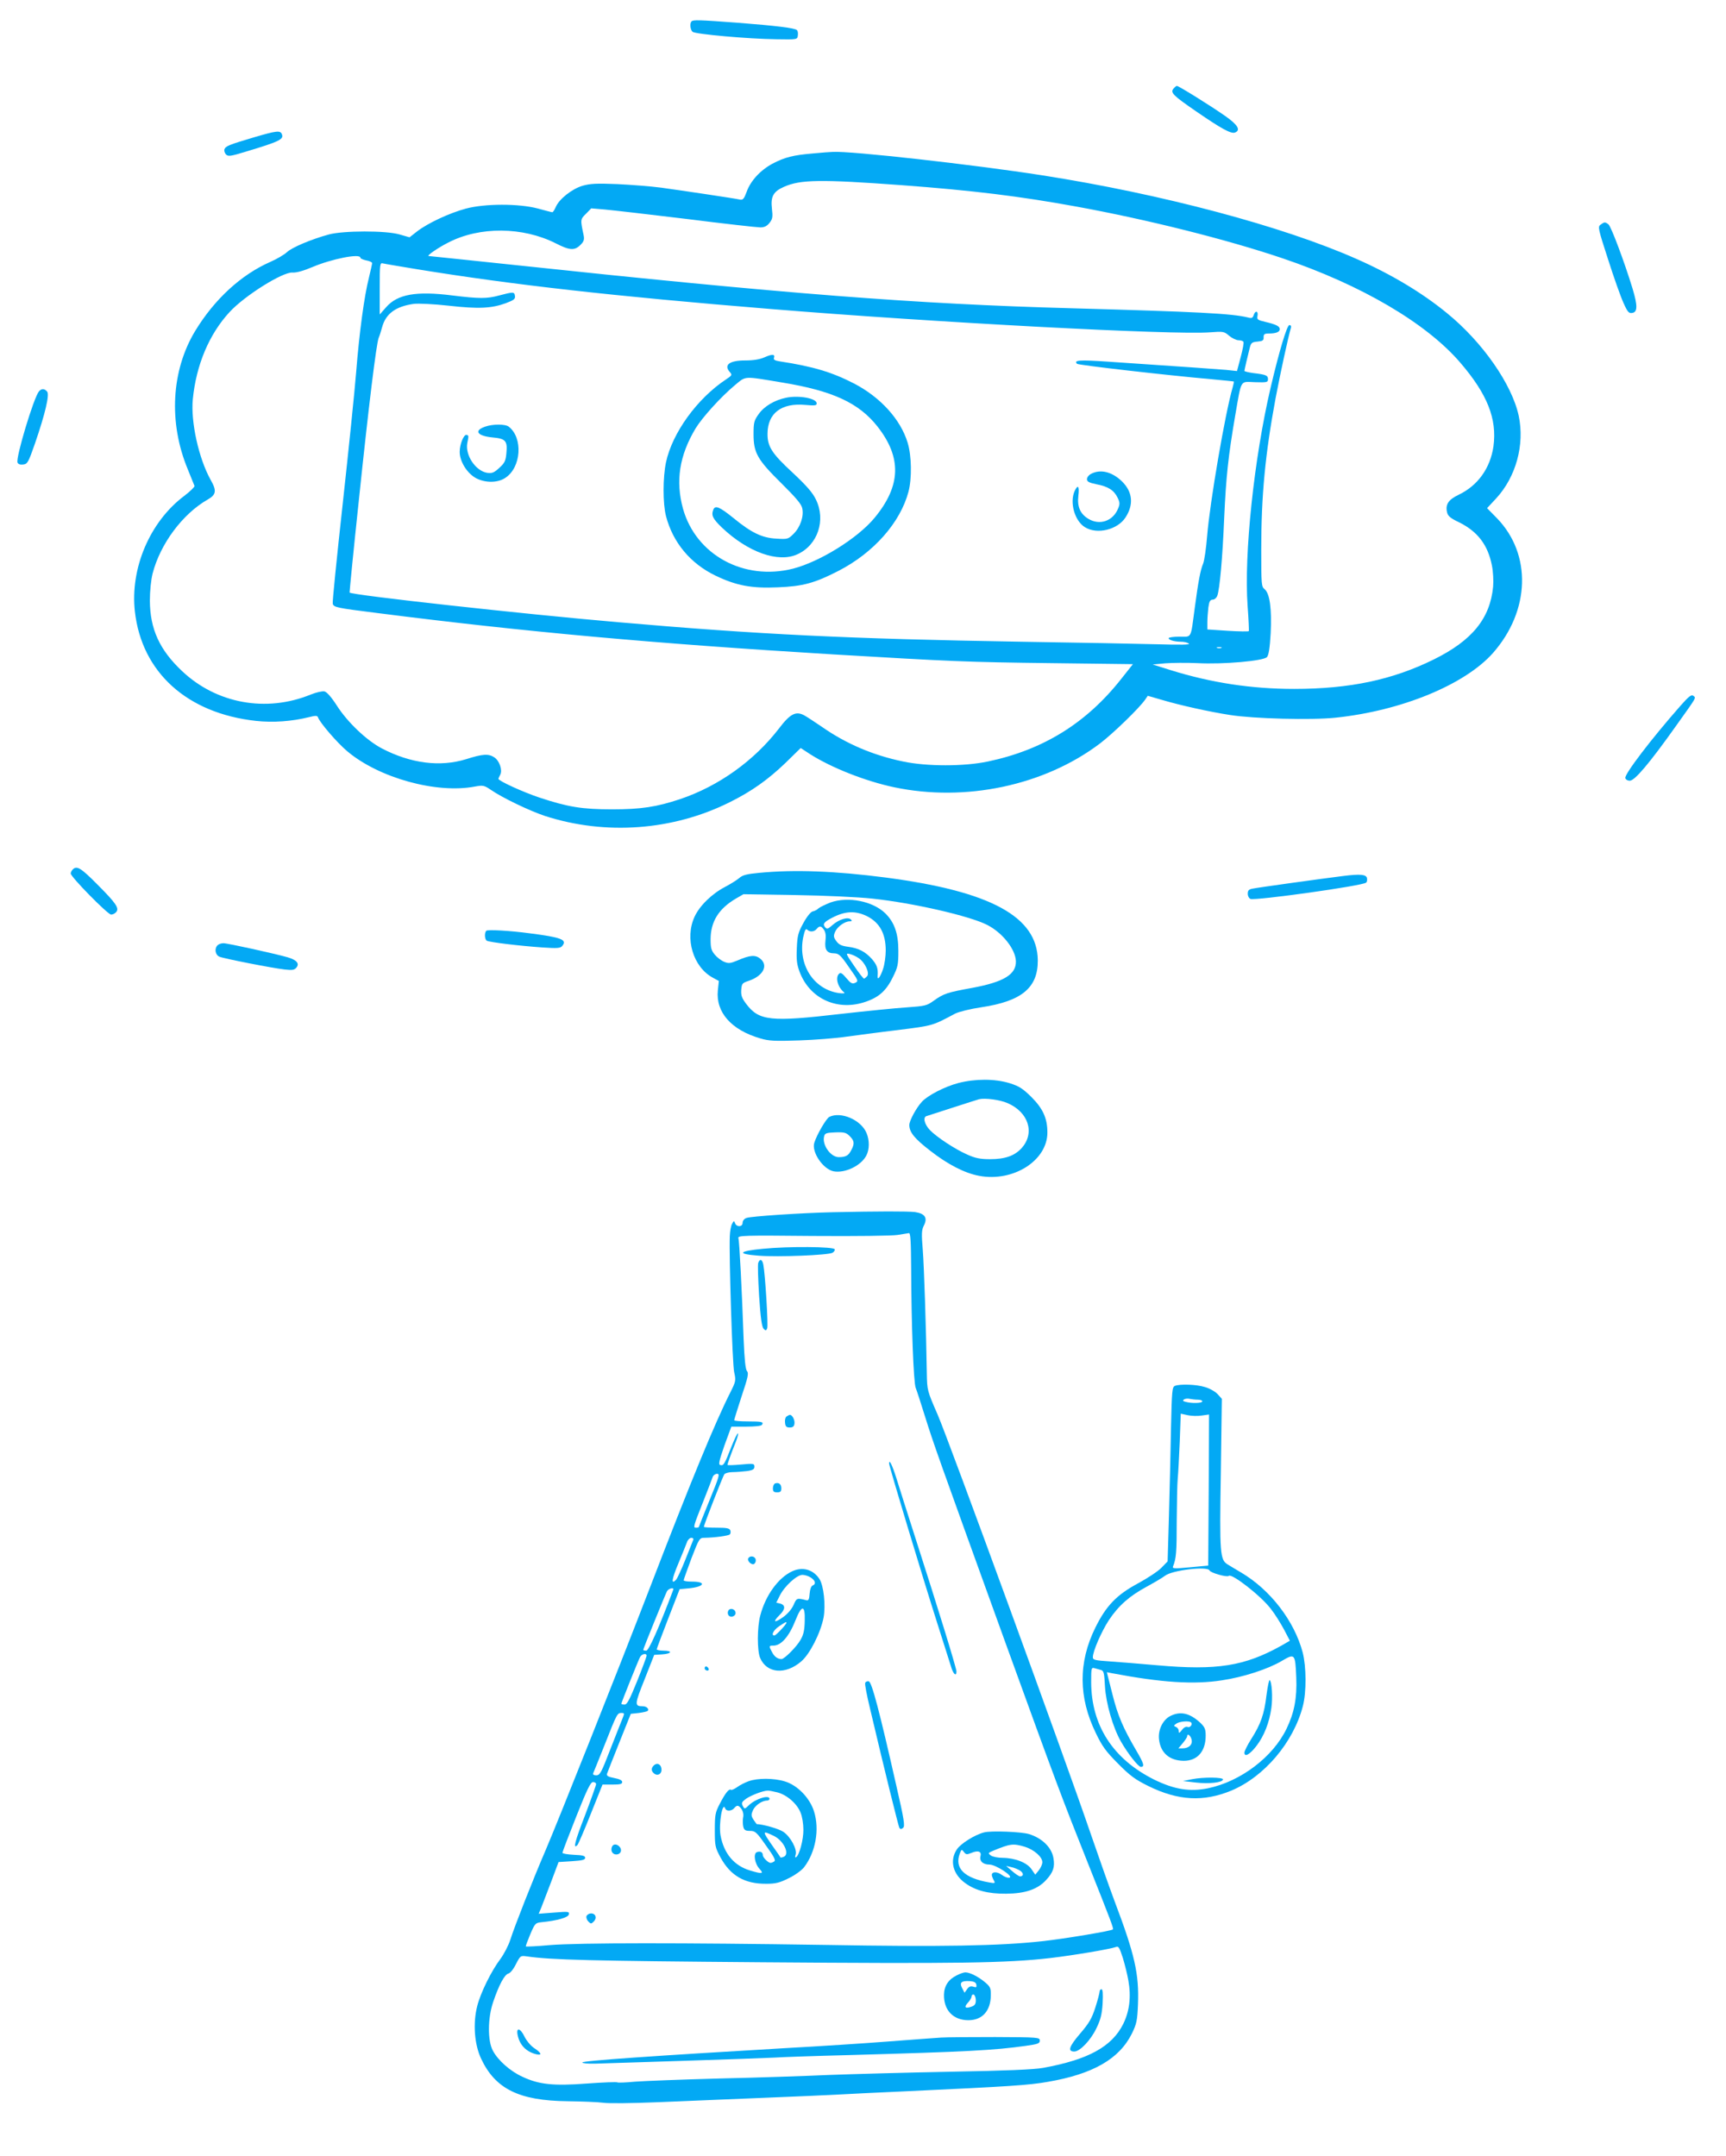 <?xml version="1.0" standalone="no"?>
<!DOCTYPE svg PUBLIC "-//W3C//DTD SVG 20010904//EN"
 "http://www.w3.org/TR/2001/REC-SVG-20010904/DTD/svg10.dtd">
<svg version="1.0" xmlns="http://www.w3.org/2000/svg"
 width="1025pt" height="1280pt" viewBox="0 0 1025 1280"
 preserveAspectRatio="xMidYMid meet">
<g transform="translate(0,1280) scale(0.1,-0.1)"
fill="#03a9f4" stroke="none">
<path d="M4107 12673 c-12 -11 -8 -50 6 -62 17 -14 330 -42 497 -44 124 -2
125 -2 128 22 2 13 0 27 -5 32 -13 13 -124 26 -353 44 -229 17 -264 18 -273 8z"/>
<path d="M6969 12274 c-20 -24 -4 -40 137 -137 147 -101 205 -133 228 -124 36
14 17 46 -59 99 -84 59 -275 178 -286 178 -4 0 -12 -7 -20 -16z"/>
<path d="M1509 11985 c-151 -45 -168 -52 -176 -71 -3 -8 1 -22 9 -31 14 -13
27 -11 119 17 200 60 225 73 213 103 -9 24 -32 21 -165 -18z"/>
<path d="M4828 11889 c-118 -10 -166 -22 -241 -61 -72 -39 -130 -102 -153
-167 -15 -41 -22 -49 -39 -46 -31 7 -346 54 -470 71 -60 8 -177 17 -260 21
-122 5 -160 3 -206 -10 -63 -19 -139 -79 -159 -127 -7 -16 -16 -30 -20 -30 -4
0 -42 10 -86 22 -112 30 -316 30 -429 -1 -96 -26 -223 -85 -287 -134 l-46 -36
-59 17 c-82 24 -334 23 -420 0 -106 -29 -219 -77 -249 -105 -16 -15 -60 -41
-99 -58 -173 -76 -331 -221 -446 -410 -142 -235 -159 -544 -44 -821 20 -49 38
-93 40 -99 2 -5 -25 -32 -62 -60 -203 -153 -321 -429 -292 -686 41 -361 310
-604 719 -649 102 -11 213 -3 314 22 39 10 50 10 54 0 10 -31 114 -152 175
-203 188 -158 529 -252 756 -209 50 9 55 8 97 -20 66 -46 229 -124 319 -154
361 -117 763 -87 1100 82 129 64 227 134 330 233 l90 88 55 -36 c125 -80 329
-161 500 -197 423 -89 891 10 1221 259 78 59 236 212 270 262 l15 22 83 -24
c111 -33 283 -71 406 -90 138 -22 483 -31 626 -16 392 41 768 196 935 384 221
251 231 586 24 800 l-59 60 54 58 c118 128 170 319 134 490 -40 187 -215 438
-425 609 -147 121 -332 232 -539 323 -438 194 -1155 385 -1865 496 -403 63
-1140 146 -1245 139 -11 0 -64 -4 -117 -9z m522 -188 c430 -32 705 -66 1040
-127 423 -77 893 -195 1225 -307 468 -158 855 -385 1056 -619 162 -188 220
-335 198 -498 -19 -130 -93 -233 -206 -287 -63 -30 -81 -59 -69 -107 5 -20 22
-34 69 -56 112 -55 173 -135 197 -258 7 -35 10 -90 7 -125 -18 -189 -125 -320
-352 -432 -245 -121 -499 -175 -830 -175 -253 0 -491 36 -735 112 l-105 33 75
7 c41 3 128 4 192 1 153 -8 392 13 412 36 10 11 17 53 22 141 7 145 -5 236
-36 262 -19 15 -20 28 -20 235 0 324 24 569 85 898 30 157 75 364 91 418 3 10
0 17 -9 17 -14 0 -60 -153 -111 -370 -99 -422 -159 -993 -137 -1297 6 -80 9
-148 7 -150 -3 -3 -59 -2 -125 2 l-121 8 0 42 c0 23 3 63 6 89 5 36 11 46 26
46 10 0 22 10 27 23 14 38 31 221 41 463 11 243 24 365 65 605 39 223 27 203
118 200 71 -2 77 -1 77 18 0 22 -11 27 -87 36 -29 4 -53 10 -53 13 1 9 19 88
31 134 8 33 13 37 47 40 31 3 37 7 36 26 0 18 5 22 32 22 42 0 64 9 64 26 0
17 -22 28 -86 43 -46 11 -51 14 -46 37 5 29 -14 32 -23 3 -6 -17 -12 -20 -33
-14 -98 24 -301 34 -1052 55 -922 25 -1702 86 -3335 260 -258 27 -474 50 -479
50 -16 0 56 50 118 81 185 95 440 93 635 -5 84 -43 113 -45 148 -10 20 20 24
31 19 57 -20 94 -20 95 14 128 l31 32 82 -7 c45 -4 263 -29 485 -56 221 -28
418 -50 437 -50 24 0 39 7 55 27 18 23 20 35 14 85 -8 71 8 101 72 129 97 43
216 45 694 10z m-3210 -431 c0 -5 16 -12 35 -16 19 -3 35 -11 35 -16 0 -5 -9
-44 -19 -86 -28 -110 -57 -324 -76 -562 -9 -113 -45 -465 -80 -783 -35 -318
-62 -584 -59 -592 8 -21 21 -24 268 -55 870 -111 1642 -181 2701 -245 709 -42
794 -46 1297 -52 l486 -6 -69 -87 c-207 -263 -464 -422 -792 -491 -143 -30
-361 -30 -504 0 -179 37 -339 106 -481 205 -41 28 -88 59 -106 69 -50 27 -84
9 -150 -78 -148 -192 -358 -342 -586 -419 -141 -47 -233 -61 -405 -61 -179 0
-263 14 -432 70 -96 32 -243 99 -243 111 0 3 5 14 11 25 14 27 -5 83 -36 103
-34 22 -69 20 -166 -11 -155 -48 -330 -26 -502 64 -91 48 -203 155 -266 253
-32 50 -60 82 -74 85 -12 3 -48 -5 -83 -19 -263 -107 -558 -54 -763 140 -134
126 -190 250 -191 418 0 57 7 124 16 160 45 176 178 355 327 440 51 29 55 52
18 117 -71 127 -119 345 -106 479 20 203 97 386 218 517 89 97 315 239 374
235 22 -2 65 10 117 32 115 49 286 83 286 56z m340 -69 c572 -93 1170 -160
2090 -235 972 -80 2398 -156 2617 -139 78 6 83 5 113 -21 17 -14 42 -26 55
-26 13 0 26 -4 29 -9 4 -5 -4 -46 -16 -91 l-22 -83 -65 7 c-61 5 -243 18 -704
49 -165 11 -203 9 -181 -13 9 -8 533 -68 794 -91 74 -7 136 -13 137 -14 2 -1
-2 -17 -7 -36 -44 -150 -135 -681 -151 -878 -6 -75 -17 -150 -24 -167 -16 -37
-29 -106 -50 -264 -25 -187 -16 -170 -91 -170 -35 0 -64 -4 -64 -9 0 -11 35
-21 75 -21 17 0 37 -5 45 -11 11 -7 -46 -8 -190 -4 -113 3 -475 10 -805 15
-1023 17 -1558 43 -2395 116 -560 48 -1584 161 -1594 176 -1 1 23 248 55 548
59 566 104 931 118 965 5 11 14 39 20 62 22 81 81 124 189 139 28 3 117 -1
207 -11 177 -20 254 -16 339 15 48 18 57 25 54 43 -3 25 -10 25 -93 3 -74 -20
-116 -20 -280 0 -214 27 -325 7 -392 -70 l-38 -43 0 154 c0 149 1 154 20 149
11 -3 103 -18 205 -35z m4773 -2248 c-7 -2 -19 -2 -25 0 -7 3 -2 5 12 5 14 0
19 -2 13 -5z"/>
<path d="M4541 10679 c-30 -13 -66 -19 -116 -19 -94 0 -129 -27 -90 -70 14
-16 12 -19 -24 -43 -171 -113 -319 -318 -356 -492 -19 -91 -19 -245 0 -319 41
-157 145 -282 295 -354 123 -59 214 -76 369 -69 149 6 219 25 361 98 209 108
366 286 415 469 21 80 19 214 -5 292 -42 138 -160 268 -316 350 -132 68 -243
102 -446 133 -26 4 -35 10 -32 19 9 24 -10 25 -55 5z m104 -150 c299 -49 455
-121 565 -260 146 -185 141 -353 -16 -543 -100 -121 -323 -260 -484 -302 -292
-74 -577 81 -654 356 -45 164 -22 315 75 477 40 65 149 186 233 256 68 56 47
55 281 16z"/>
<path d="M4670 10439 c-70 -14 -132 -51 -165 -98 -27 -38 -30 -50 -30 -119 0
-111 23 -151 166 -292 84 -83 119 -124 123 -147 11 -47 -11 -112 -50 -151 -33
-33 -36 -34 -102 -30 -86 4 -150 35 -257 123 -82 66 -108 77 -119 49 -13 -34
-4 -53 52 -107 154 -146 334 -210 447 -158 121 54 171 203 110 326 -19 40 -56
82 -136 157 -125 115 -152 157 -151 234 1 121 83 183 224 170 57 -5 68 -4 68
9 0 30 -104 49 -180 34z"/>
<path d="M2881 10267 c-69 -24 -47 -55 43 -64 79 -7 91 -20 83 -96 -4 -43 -10
-56 -42 -85 -32 -29 -42 -33 -73 -29 -68 12 -130 104 -117 176 9 45 9 45 -4
49 -16 5 -41 -54 -41 -101 0 -58 45 -129 99 -157 55 -28 128 -27 172 3 95 62
106 238 20 304 -20 16 -95 16 -140 0z"/>
<path d="M6480 9987 c-14 -7 -25 -21 -25 -32 0 -14 12 -21 56 -30 70 -13 105
-36 126 -80 14 -28 14 -38 3 -64 -30 -75 -110 -102 -177 -61 -48 29 -67 72
-59 137 7 57 -3 69 -22 28 -31 -68 0 -178 61 -215 72 -45 194 -15 241 58 50
77 42 152 -21 214 -59 57 -127 74 -183 45z"/>
<path d="M9505 11466 c-17 -12 -15 -22 45 -207 34 -107 75 -222 91 -257 24
-54 32 -63 51 -60 33 4 34 42 3 145 -48 157 -127 368 -143 381 -20 15 -24 15
-47 -2z"/>
<path d="M231 10476 c-31 -38 -138 -393 -127 -422 4 -10 16 -14 33 -12 26 3
31 11 70 123 62 180 88 292 73 310 -16 19 -34 19 -49 1z"/>
<path d="M9978 8608 c-175 -199 -330 -403 -326 -427 2 -9 13 -16 27 -16 29 0
117 104 274 325 126 177 120 165 103 179 -11 9 -27 -3 -78 -61z"/>
<path d="M432 7638 c-7 -7 -12 -18 -12 -24 0 -20 220 -244 240 -244 10 0 23 7
30 15 19 23 1 51 -113 165 -97 98 -121 112 -145 88z"/>
<path d="M4510 7618 c-75 -7 -100 -13 -120 -31 -14 -12 -51 -35 -83 -52 -78
-40 -152 -112 -182 -177 -60 -129 -9 -300 109 -363 l35 -19 -6 -56 c-13 -130
80 -235 252 -285 50 -15 86 -17 230 -12 93 3 220 13 280 22 61 8 200 27 310
40 207 26 202 25 337 97 22 11 89 28 157 38 239 36 335 116 334 278 -2 259
-278 410 -903 492 -301 39 -541 48 -750 28z m670 -153 c244 -26 578 -103 682
-156 91 -46 169 -145 171 -216 2 -78 -71 -123 -259 -158 -149 -27 -170 -34
-230 -77 -40 -29 -51 -31 -161 -39 -65 -4 -242 -22 -393 -39 -413 -48 -482
-41 -558 59 -27 36 -32 51 -30 84 3 38 6 41 45 54 86 29 118 92 67 132 -29 23
-60 21 -136 -12 -41 -17 -52 -18 -78 -7 -17 7 -42 26 -55 42 -21 25 -25 40
-25 91 0 105 48 182 150 242 l45 26 310 -5 c178 -3 372 -12 455 -21z"/>
<path d="M4932 7442 c-28 -11 -60 -26 -70 -34 -9 -9 -26 -18 -36 -19 -11 -3
-34 -30 -55 -69 -31 -56 -36 -75 -39 -150 -3 -69 0 -96 17 -141 59 -155 216
-230 378 -181 88 27 134 66 175 150 30 60 33 75 33 157 0 104 -24 170 -78 223
-75 72 -220 101 -325 64z m218 -82 c74 -38 110 -103 110 -203 0 -35 -7 -84
-16 -110 -16 -49 -35 -72 -32 -40 3 43 -4 64 -33 98 -40 45 -80 66 -143 74
-37 5 -54 12 -69 33 -17 23 -18 31 -8 55 13 31 57 63 87 63 13 0 15 3 7 11
-17 17 -70 1 -108 -32 -28 -25 -34 -27 -45 -14 -16 19 -7 31 43 57 78 40 138
42 207 8z m-257 -80 c10 -14 13 -36 9 -65 -6 -54 9 -75 52 -75 27 -1 38 -10
88 -83 56 -79 57 -82 37 -92 -18 -8 -27 -3 -53 28 -25 30 -34 35 -44 25 -23
-23 -6 -81 32 -111 6 -5 -9 -6 -32 -3 -151 22 -245 170 -212 332 9 41 15 53
23 45 16 -16 42 -14 57 4 17 20 26 19 43 -5z m207 -169 c37 -25 65 -87 50
-106 -7 -8 -16 -15 -19 -15 -4 0 -31 34 -59 76 -51 74 -51 76 -25 70 16 -4 39
-15 53 -25z"/>
<path d="M7975 7599 c-136 -17 -510 -69 -537 -75 -22 -4 -28 -11 -28 -30 0
-14 7 -27 16 -31 30 -11 669 78 687 97 5 4 7 16 5 26 -4 23 -41 26 -143 13z"/>
<path d="M2888 7274 c-12 -11 -10 -52 3 -59 14 -9 198 -31 329 -40 90 -6 108
-5 119 9 31 37 -5 51 -194 75 -117 16 -250 23 -257 15z"/>
<path d="M1292 7188 c-20 -20 -14 -57 11 -68 26 -11 310 -67 388 -76 45 -5 57
-3 69 11 20 24 3 45 -50 61 -72 21 -357 84 -383 84 -13 0 -28 -5 -35 -12z"/>
<path d="M5691 6370 c-80 -21 -183 -74 -217 -112 -33 -36 -74 -112 -74 -137 0
-43 31 -81 123 -152 106 -83 206 -134 292 -150 203 -38 405 91 405 257 0 84
-26 142 -95 211 -52 51 -72 64 -129 82 -87 27 -204 27 -305 1z m292 -119 c124
-53 164 -176 86 -265 -41 -47 -98 -68 -189 -68 -59 0 -88 6 -133 26 -74 32
-183 104 -224 146 -33 34 -44 78 -20 84 6 2 75 24 152 49 77 25 149 48 160 51
35 8 122 -3 168 -23z"/>
<path d="M4925 6169 c-18 -9 -74 -105 -89 -153 -18 -55 51 -157 114 -170 67
-13 164 33 195 94 19 36 19 91 1 133 -32 78 -152 130 -221 96z m121 -114 c28
-28 30 -45 9 -84 -16 -32 -33 -41 -74 -41 -48 0 -100 73 -87 123 4 19 13 22
66 24 53 2 65 -1 86 -22z"/>
<path d="M4945 5603 c-180 -4 -487 -24 -512 -34 -14 -5 -23 -17 -23 -29 0 -25
-35 -27 -45 -2 -6 16 -7 15 -17 -3 -7 -11 -13 -45 -14 -75 -5 -115 15 -757 26
-807 11 -49 10 -54 -23 -120 -90 -178 -235 -529 -477 -1158 -192 -498 -549
-1395 -620 -1560 -73 -169 -186 -456 -209 -530 -11 -35 -38 -86 -59 -115 -54
-71 -118 -201 -138 -280 -26 -102 -17 -227 23 -312 84 -180 226 -250 513 -253
85 -1 181 -5 212 -9 31 -5 175 -3 320 3 145 6 427 18 628 26 201 8 406 17 455
20 50 3 236 12 415 20 598 28 708 35 822 55 269 46 425 136 500 287 28 58 32
76 36 174 7 179 -19 295 -138 609 -34 91 -100 278 -147 415 -142 416 -838
2323 -905 2477 -62 142 -62 144 -64 243 -4 257 -16 631 -24 734 -8 96 -7 118
6 144 24 46 8 72 -52 81 -43 5 -217 5 -489 -1z m466 -340 c1 -313 14 -674 27
-703 6 -14 31 -92 57 -175 49 -156 65 -202 473 -1330 307 -847 340 -934 490
-1310 143 -359 156 -394 151 -400 -10 -9 -283 -55 -420 -70 -254 -28 -598 -34
-1289 -22 -848 13 -1460 13 -1634 -1 -77 -7 -141 -10 -143 -8 -2 2 10 34 26
72 28 66 31 68 68 72 92 9 158 28 161 46 4 17 -2 18 -87 11 l-92 -7 16 38 c8
22 35 91 59 154 l43 115 79 5 c61 4 79 8 79 20 0 12 -15 16 -67 18 -38 2 -68
7 -68 12 0 5 37 102 82 215 64 161 85 205 100 205 10 0 18 -6 18 -12 0 -7 -30
-91 -66 -186 -60 -154 -73 -205 -45 -176 5 5 41 88 79 184 l70 175 59 0 c45 0
58 3 58 15 0 10 -16 18 -48 24 -37 7 -46 13 -42 26 3 9 36 92 73 185 l68 170
47 5 c25 3 49 9 53 12 11 11 -6 28 -29 28 -50 0 -49 10 11 160 l57 145 48 3
c57 4 63 22 7 22 -22 0 -40 4 -40 8 0 4 31 86 68 182 l68 175 54 5 c94 9 108
40 19 40 -27 0 -49 3 -49 8 0 4 21 62 46 130 46 119 48 122 78 122 61 1 141
12 150 20 5 5 6 16 3 24 -5 13 -23 16 -82 16 -41 0 -75 2 -75 5 0 12 113 302
122 313 6 6 27 12 48 12 20 0 58 3 84 6 37 5 46 11 46 26 0 19 -5 20 -80 13
-44 -4 -80 -5 -80 -2 0 6 23 71 49 135 11 28 17 52 13 52 -4 0 -22 -37 -40
-83 -39 -100 -45 -110 -64 -105 -13 2 -8 23 24 116 l41 112 88 0 c51 0 91 4
94 11 11 17 1 20 -84 20 -44 0 -81 3 -81 7 0 4 20 68 44 142 38 113 43 137 32
150 -9 10 -15 68 -20 190 -10 287 -25 581 -31 599 -5 16 29 17 442 13 260 -2
471 1 503 6 30 5 61 10 68 11 9 1 12 -49 13 -216z m-1197 -1369 c-35 -86 -64
-158 -64 -160 0 -2 -7 -4 -16 -4 -19 0 -18 4 46 165 26 66 50 128 53 138 4 9
15 17 26 17 17 0 12 -17 -45 -156z m-97 -236 c-3 -7 -24 -60 -47 -118 -23 -58
-48 -111 -55 -119 -31 -32 -26 3 14 98 23 55 46 112 51 126 5 14 17 25 26 25
9 0 14 -6 11 -12z m-119 -297 c-83 -221 -145 -361 -160 -361 -10 0 -18 2 -18
5 0 7 129 324 141 348 10 17 44 25 37 8z m-158 -391 c0 -5 -25 -73 -56 -150
-45 -111 -60 -140 -75 -140 -10 0 -19 2 -19 5 0 7 100 256 111 277 10 19 39
25 39 8z m-143 -372 c-8 -18 -40 -102 -73 -185 -53 -137 -61 -153 -83 -153
-15 0 -21 4 -18 13 3 6 33 81 67 166 74 188 76 191 100 191 19 0 19 -2 7 -32z
m3004 -1557 c17 -95 7 -180 -30 -256 -67 -136 -208 -213 -476 -262 -56 -10
-221 -17 -555 -23 -261 -5 -583 -14 -715 -19 -132 -6 -424 -16 -650 -21 -225
-6 -453 -15 -505 -19 -52 -5 -99 -7 -104 -4 -4 3 -85 0 -180 -7 -200 -15 -285
-6 -383 40 -73 33 -146 98 -176 155 -32 59 -31 194 2 290 34 100 67 162 90
168 11 2 31 27 45 56 26 50 27 51 64 46 143 -21 378 -27 1397 -35 1169 -9
1450 -5 1712 25 137 16 355 53 388 65 18 7 22 0 43 -64 12 -39 27 -100 33
-135z"/>
<path d="M4531 5386 c-147 -14 -158 -31 -25 -41 115 -9 411 3 437 17 10 5 16
15 14 21 -5 16 -275 18 -426 3z"/>
<path d="M4503 5303 c-4 -9 -1 -97 5 -197 9 -132 16 -184 27 -195 12 -13 15
-12 21 3 7 17 -12 323 -23 378 -6 31 -20 37 -30 11z"/>
<path d="M4672 4391 c-8 -5 -12 -21 -10 -37 2 -23 8 -29 28 -29 18 0 26 6 28
23 3 22 -13 52 -27 52 -3 0 -12 -4 -19 -9z"/>
<path d="M5280 4111 c0 -16 198 -672 287 -951 36 -113 72 -226 80 -252 13 -47
33 -65 33 -31 0 19 -113 386 -241 783 -50 157 -103 321 -116 365 -24 76 -43
115 -43 86z"/>
<path d="M4603 3993 c-7 -3 -13 -16 -13 -29 0 -19 5 -24 25 -24 20 0 25 5 25
24 0 25 -15 36 -37 29z"/>
<path d="M4444 3549 c-10 -17 23 -46 37 -32 7 7 9 19 6 27 -7 18 -33 21 -43 5z"/>
<path d="M4704 3471 c-82 -38 -158 -143 -189 -262 -19 -69 -19 -210 -1 -252
39 -92 150 -102 244 -21 51 43 115 169 133 261 13 72 1 189 -25 229 -37 56
-100 74 -162 45z m111 -37 c28 -18 32 -39 11 -47 -9 -4 -16 -23 -18 -49 -2
-32 -7 -42 -18 -39 -58 15 -59 14 -77 -27 -11 -25 -35 -53 -61 -72 -54 -38
-66 -32 -23 11 36 35 37 60 3 69 l-22 5 21 42 c27 55 101 123 134 123 14 0 37
-7 50 -16z m-36 -256 c-1 -56 -7 -83 -25 -114 -23 -41 -96 -114 -113 -114 -23
0 -43 15 -56 41 -20 37 -19 39 8 39 46 0 93 54 131 150 37 94 58 93 55 -2z
m-109 -13 c0 -9 -62 -75 -71 -75 -22 0 -6 32 28 55 39 26 43 28 43 20z"/>
<path d="M4324 3235 c-4 -9 -2 -21 4 -27 15 -15 44 -1 40 19 -4 23 -36 29 -44
8z"/>
<path d="M4186 2902 c-3 -6 -1 -14 5 -17 15 -10 25 3 12 16 -7 7 -13 7 -17 1z"/>
<path d="M5138 2808 c-3 -7 10 -75 29 -153 86 -366 168 -696 174 -707 6 -9 11
-9 22 0 12 10 7 46 -40 250 -100 442 -146 617 -164 620 -10 2 -19 -3 -21 -10z"/>
<path d="M3882 2318 c-16 -16 -15 -33 2 -47 22 -18 48 -2 44 28 -3 28 -27 38
-46 19z"/>
<path d="M4446 2225 c-22 -8 -52 -23 -68 -35 -16 -11 -32 -19 -37 -16 -12 8
-34 -20 -67 -84 -26 -50 -29 -64 -29 -155 0 -95 2 -103 34 -163 59 -108 143
-157 272 -156 55 0 79 6 133 33 37 18 77 47 91 65 69 90 93 225 59 332 -25 80
-99 156 -174 178 -65 20 -161 20 -214 1z m169 -66 c57 -14 118 -67 139 -120
10 -23 17 -68 17 -101 1 -59 -24 -152 -43 -164 -6 -4 -8 1 -3 15 10 32 -31
108 -74 136 -27 18 -122 45 -157 45 -1 0 -9 12 -19 26 -14 22 -15 30 -4 55 12
30 54 59 84 59 8 0 15 5 15 10 0 26 -81 2 -122 -37 -26 -25 -26 -25 -37 -5 -9
18 -6 24 20 43 29 20 98 47 127 48 7 1 33 -4 57 -10z m-211 -100 c9 -14 13
-33 9 -50 -3 -16 -2 -40 1 -54 5 -20 12 -25 40 -25 31 0 39 -7 95 -87 47 -65
59 -88 49 -94 -7 -5 -17 -9 -22 -9 -14 0 -46 32 -46 46 0 18 -15 25 -35 18
-23 -9 -13 -69 16 -100 27 -29 15 -31 -57 -9 -94 28 -155 100 -175 208 -12 69
12 206 28 160 6 -18 38 -16 53 2 17 20 26 19 44 -6z m192 -159 c59 -29 96
-109 58 -124 -9 -4 -18 -5 -19 -4 0 2 -22 33 -48 70 -62 89 -62 92 9 58z"/>
<path d="M5844 1921 c-55 -14 -138 -66 -161 -100 -45 -66 -25 -148 49 -201 60
-44 137 -64 243 -63 114 1 188 26 239 83 41 45 51 76 42 128 -10 63 -67 119
-145 143 -46 14 -226 21 -267 10z m241 -85 c55 -17 105 -60 105 -92 0 -12 -9
-33 -21 -48 l-21 -26 -22 32 c-26 39 -96 67 -172 68 -27 0 -59 6 -70 14 -18
14 -17 15 16 29 100 41 116 43 185 23z m-317 -37 c40 17 62 9 55 -18 -8 -30
14 -51 53 -51 38 0 147 -72 118 -78 -9 -2 -29 5 -45 17 -27 20 -59 20 -59 -1
0 -5 5 -19 11 -30 11 -20 9 -20 -27 -14 -148 26 -207 84 -174 172 10 25 11 26
24 9 12 -16 17 -17 44 -6z m290 -105 c22 -15 22 -34 -1 -34 -7 1 -28 15 -47
32 l-35 30 30 -7 c17 -3 40 -13 53 -21z"/>
<path d="M3634 1835 c-9 -23 3 -45 26 -45 25 0 37 25 20 45 -16 19 -39 19 -46
0z"/>
<path d="M3483 1424 c-3 -8 2 -23 11 -32 15 -15 17 -15 32 0 21 21 11 48 -16
48 -11 0 -23 -7 -27 -16z"/>
<path d="M5681 1072 c-49 -24 -74 -63 -75 -114 -2 -93 55 -152 145 -152 82 0
132 55 133 147 1 43 -3 52 -34 78 -39 33 -90 59 -117 59 -10 0 -33 -8 -52 -18z
m117 -55 c3 -15 0 -18 -18 -12 -16 5 -26 1 -37 -15 l-15 -21 -14 27 c-18 34
-5 45 46 42 25 -2 36 -8 38 -21z m-3 -93 c0 -22 -6 -31 -27 -38 -37 -13 -45
-2 -19 25 12 13 21 29 21 37 0 7 6 12 13 10 6 -3 12 -18 12 -34z"/>
<path d="M6530 976 c0 -8 -11 -50 -25 -94 -21 -65 -36 -92 -91 -156 -66 -77
-75 -106 -34 -106 33 0 98 68 131 138 25 51 33 83 37 148 3 59 1 84 -7 84 -6
0 -11 -7 -11 -14z"/>
<path d="M3074 718 c12 -59 50 -99 110 -114 38 -9 32 8 -14 38 -19 13 -43 42
-55 66 -24 51 -51 58 -41 10z"/>
<path d="M5590 703 c-30 -2 -170 -12 -310 -23 -140 -11 -419 -29 -620 -40
-770 -45 -1205 -75 -1202 -85 1 -5 34 -8 75 -7 39 1 279 9 532 17 253 8 494
17 535 19 41 3 242 10 445 15 702 20 857 28 1048 55 71 10 82 14 82 31 0 19
-8 20 -265 21 -146 0 -290 -1 -320 -3z"/>
<path d="M6977 4572 c-16 -7 -18 -29 -23 -252 -2 -135 -8 -368 -12 -517 l-8
-273 -37 -38 c-20 -21 -83 -62 -138 -92 -127 -68 -190 -133 -254 -263 -102
-206 -101 -414 3 -627 38 -79 60 -109 132 -181 70 -71 101 -94 180 -133 177
-87 327 -95 492 -27 196 82 369 286 425 501 22 85 21 234 -1 320 -50 187 -192
371 -364 473 -30 18 -66 39 -80 48 -47 27 -50 63 -42 544 l6 440 -25 28 c-14
15 -47 34 -75 42 -51 16 -148 19 -179 7z m136 -82 c15 0 27 -4 27 -10 0 -11
-62 -13 -98 -3 -18 4 -20 8 -10 15 7 4 22 6 33 3 11 -2 32 -5 48 -5z m24 -94
l43 6 -2 -448 -3 -449 -108 -10 c-94 -9 -106 -8 -101 5 19 46 22 85 22 268 1
110 3 224 6 254 3 29 8 128 12 219 l6 166 41 -9 c22 -5 60 -6 84 -2z m46 -920
c6 -14 104 -42 114 -32 17 17 192 -119 250 -196 24 -30 58 -85 78 -122 l35
-67 -52 -30 c-217 -121 -381 -147 -733 -116 -99 9 -226 19 -282 23 -91 6 -103
9 -103 25 0 36 51 152 95 220 59 88 122 143 225 199 46 25 95 54 109 65 42 33
254 58 264 31z m515 -636 c5 -122 -12 -209 -58 -304 -81 -168 -273 -313 -466
-353 -109 -22 -200 -7 -319 51 -245 122 -374 321 -375 579 0 84 1 88 20 83 11
-3 28 -8 39 -11 16 -5 19 -19 23 -98 6 -100 47 -243 95 -327 42 -73 103 -150
118 -150 24 0 18 20 -26 95 -80 137 -111 209 -143 337 l-33 130 31 -6 c296
-56 486 -68 653 -42 127 19 272 66 355 115 78 46 80 44 86 -99z"/>
<path d="M7521 2735 c-13 -112 -34 -171 -90 -259 -23 -36 -41 -73 -41 -81 0
-30 33 -11 72 40 45 59 76 138 88 224 9 63 3 158 -10 166 -4 2 -12 -38 -19
-90z"/>
<path d="M6952 2613 c-46 -22 -76 -83 -69 -140 9 -80 62 -126 147 -127 81 0
130 56 130 149 0 39 -5 51 -32 77 -62 57 -117 70 -176 41z m121 -39 c11 -11
-5 -33 -20 -27 -10 4 -23 -3 -34 -18 -16 -20 -19 -21 -19 -6 0 10 -7 20 -16
24 -15 6 -15 8 2 20 18 13 76 18 87 7z m3 -101 c8 -30 -15 -53 -54 -53 l-24 0
26 31 c14 17 26 35 26 40 0 20 20 7 26 -18z"/>
<path d="M7080 2237 l-55 -11 77 -9 c79 -9 157 0 161 18 3 14 -116 15 -183 2z"/>
</g>
</svg>
